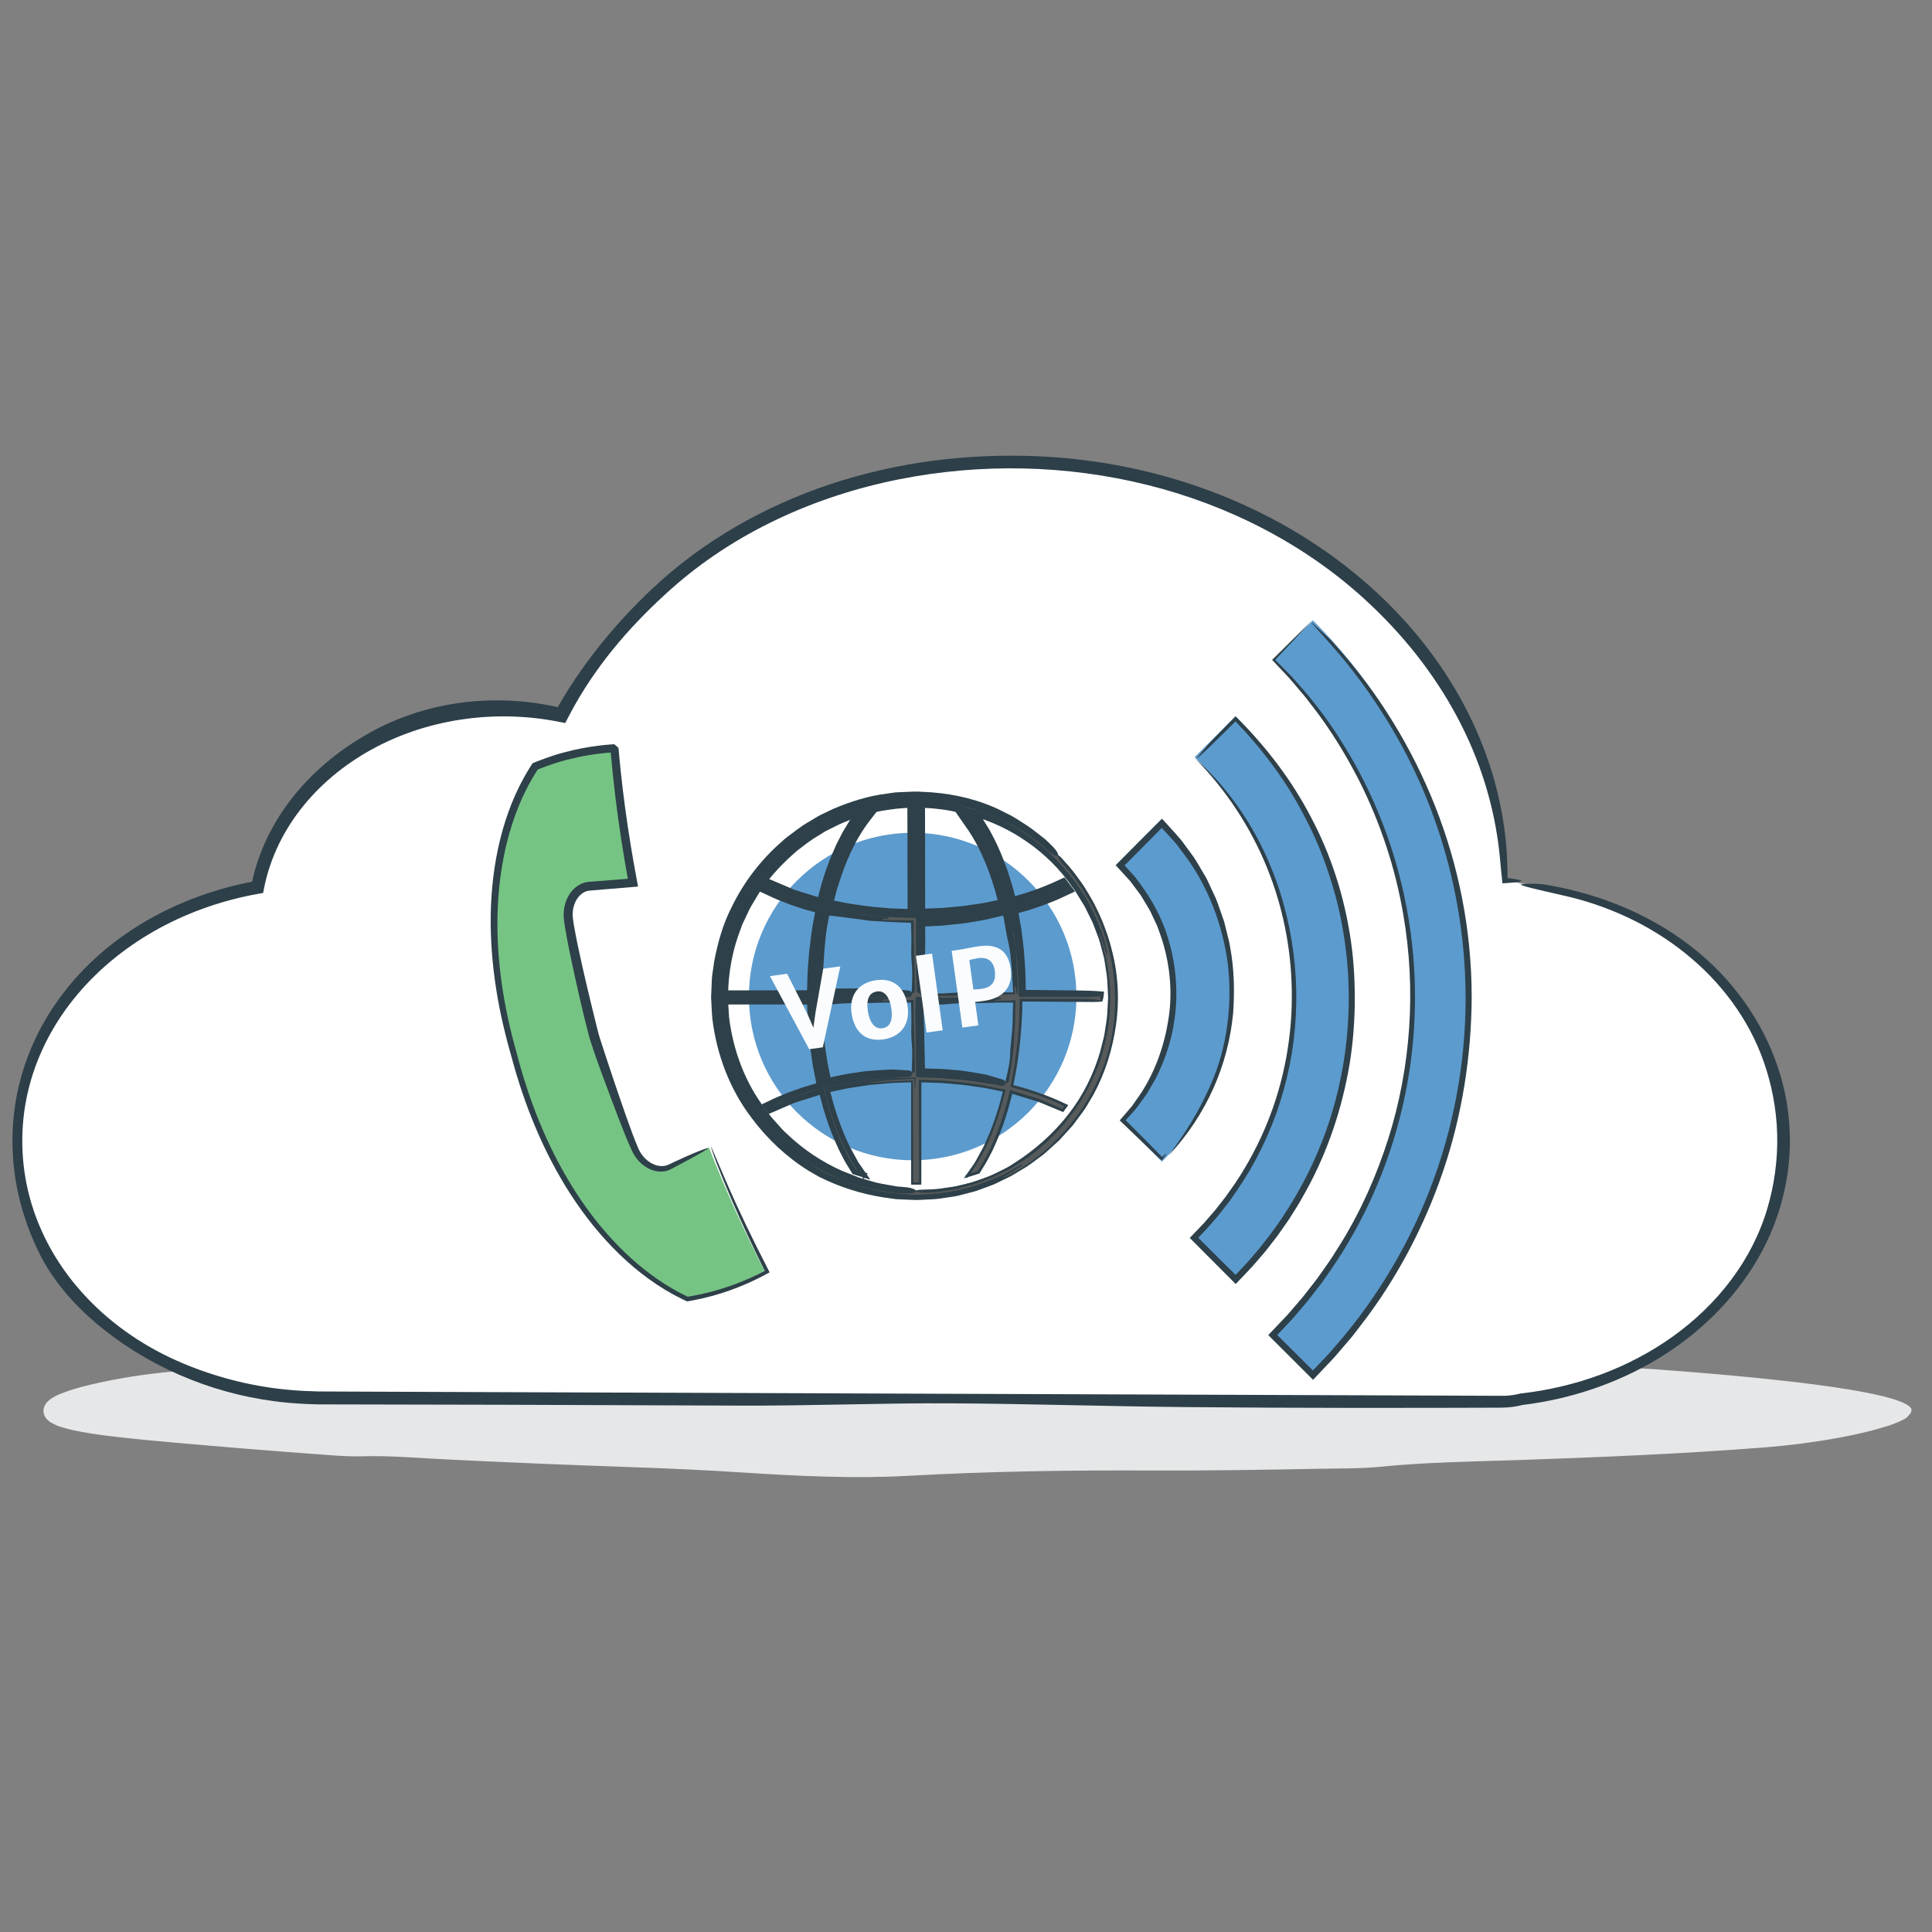 <?xml version="1.0" encoding="utf-8"?>
<!-- Generator: Adobe Illustrator 16.0.0, SVG Export Plug-In . SVG Version: 6.00 Build 0)  -->
<!DOCTYPE svg PUBLIC "-//W3C//DTD SVG 1.1//EN" "http://www.w3.org/Graphics/SVG/1.1/DTD/svg11.dtd">
<svg version="1.1" id="Layer_1" xmlns="http://www.w3.org/2000/svg" xmlns:xlink="http://www.w3.org/1999/xlink" x="0px" y="0px"
	 width="362px" height="362px" viewBox="0 0 362 362" enable-background="new 0 0 362 362" xml:space="preserve">
<rect x="0" y="0" width="362" height="362" fill="#808080" stroke="none"/>
<g>
	<ellipse fill="#E6E7E8" cx="183.882" cy="264.384" rx="174.237" ry="10.466"/>
	<g>
		<g>
			<path fill="#E6E7E8" d="M357.711,264.302c0.021,0.16,0.062,0.32,0.056,0.38c0.024,0.097-0.023,0.241-0.086,0.377
				c-0.121,0.276-0.35,0.543-0.703,0.751c-1.977,1.097-4.144,1.653-6.285,2.238c-2.153,0.559-4.336,1.01-6.541,1.414
				c-4.412,0.801-8.918,1.373-13.555,1.746c-15.432,1.201-30.873,1.843-46.319,2.371c-8.541,0.283-17.066,0.391-25.552,1.242
				c-3.663,0.369-7.943,0.314-11.934,0.39c-10.308,0.191-20.641,0.361-30.921,0.315c-15.489-0.068-30.611,0.155-45.804,1.002
				c-9.974,0.555-20.652,0.041-30.616-0.607c-7.367-0.48-14.628-0.802-22.042-1.057c-11.437-0.395-22.878-0.873-34.314-1.442
				c-5.111-0.255-10.242-0.712-15.324-0.557c-1.563,0.048-3.382-0.026-5.059-0.146c-13.551-0.97-21.937-1.712-29.896-2.404
				c-3.98-0.361-7.852-0.701-12.213-1.234c-2.183-0.274-4.481-0.581-7.005-1.131c-0.633-0.145-1.278-0.301-1.952-0.513
				c-0.674-0.209-1.364-0.445-2.17-0.945c-0.189-0.104-0.428-0.31-0.646-0.522c-0.101-0.078-0.241-0.29-0.347-0.455l-0.156-0.271
				c-0.047-0.118-0.086-0.255-0.118-0.389c-0.031-0.135-0.054-0.272-0.067-0.407l-0.005-0.051c-0.009,0.043,0.058-0.584,0.031-0.325
				l0.005-0.032l0.011-0.064c0.022-0.093-0.009-0.106,0.135-0.462c0.1-0.254,0.313-0.595,0.429-0.713
				c0.107-0.115,0.219-0.229,0.334-0.339c0.881-0.754,1.603-1.012,2.371-1.35c2.545-0.998,5.016-1.573,7.521-2.123
				c2.499-0.533,5.005-0.97,7.52-1.327c5.029-0.709,10.093-1.1,15.178-1.056c13.668-0.85,27.288-1.16,40.931-1.425
				c13.644-0.254,27.31-0.428,41.079-0.796c2.851-0.077,5.914-0.032,8.504-0.284c9.552-0.932,19.37-0.862,28.947-0.698
				c11.043,0.188,21.754-0.124,32.283-0.657c6.273-0.315,12.346-0.388,18.655-0.257c13.732,0.282,27.477,0.618,41.197,1.146
				c10.83,0.42,21.182,1.645,32.169,2.093c6.829,0.28,13.626,0.983,20.304,0.686c1.485-0.066,3.393,0.075,5.089,0.201
				c7.96,0.586,15.916,1.254,23.922,2.156c4.002,0.457,8.019,0.967,12.04,1.639c2.01,0.34,4.022,0.714,6.021,1.203
				c0.999,0.248,1.994,0.526,2.97,0.884c0.488,0.176,0.969,0.386,1.43,0.646c0.426,0.274,0.971,0.591,1.041,1.241
				c-0.159-0.385-0.482-0.505-0.758-0.649c-0.309-0.12-0.623-0.22-0.95-0.325c-0.675-0.195-1.372-0.397-2.077-0.602
				c-1.43-0.403-2.91-0.821-4.239-1.01c-3.276-0.451-6.869-0.595-9.915-1.116c-6.838-1.165-13.507-1.154-20.288-1.819
				c-6.797-0.662-13.676-1.069-20.514-1.529c-6.285-0.421-12.405-0.682-18.685-0.56c-4.867,0.096-10.194-0.145-15.302-0.338
				c-13.146-0.499-26.294-0.961-39.446-1.26c-13.103-0.295-26.105-0.392-39.294-0.149c-19.827,0.363-39.74,0.984-59.796,1.054
				c-18.794,0.076-37.512,1.262-56.182,2.56c-2.76,0.195-5.662,0.313-8.365,0.33c-12.363,0.096-24.675,0.761-37.069,2.882
				c-3.242,0.579-6.601,1.104-9.836,1.84c-0.797,0.194-1.604,0.386-2.344,0.626c-0.72,0.221-1.494,0.537-1.804,0.753
				c-0.065,0.032-0.024,0.025-0.036,0.024l-0.009-0.009c0.071-0.073,0.135-0.17,0.178-0.274c0.042-0.099,0.066-0.237,0.063-0.312
				l-0.035,0.158l-0.018,0.079l-0.004,0.02l-0.001,0.005c-0.009,0.086,0.071-0.719,0.038-0.383l0.001-0.018l0.003-0.071
				c-0.001-0.096-0.02-0.194-0.055-0.284c-0.051-0.104-0.055-0.133-0.072-0.175c-0.018-0.041-0.044-0.079-0.075-0.111
				c-0.064-0.062-0.006-0.026-0.026-0.035c-0.023-0.003,0.034,0.03,0.075,0.057c0.047,0.028,0.066,0.057,0.132,0.092
				c0.489,0.281,1.231,0.572,1.983,0.797c2.034,0.622,4.253,1.07,6.461,1.474c2.215,0.401,4.456,0.747,6.704,1.063
				c4.498,0.628,9.025,1.146,13.565,1.588c7.928,0.764,15.771,1.226,23.791,1.38c8.921,0.168,18.222,0.685,27.323,1.118
				c30.827,1.457,61.682,2.298,92.555,2.65c7.98,0.085,15.912,0.137,23.9-0.365c4.904-0.306,10.229-0.277,15.354-0.323
				c12.591-0.113,25.174-0.24,37.757-0.536c7.976-0.184,15.99-0.239,23.825-1.171c2.097-0.251,4.533-0.326,6.805-0.413
				c10.28-0.398,20.556-0.888,30.81-1.594c5.126-0.354,10.248-0.765,15.352-1.288c5.092-0.547,10.216-1.121,15.148-2.227
				c1.002-0.235,2.052-0.529,2.956-0.826c0.44-0.154,0.876-0.295,1.195-0.441c0.18-0.062,0.301-0.148,0.411-0.181
				c0.018,0,0.063,0.027,0.124,0.007C357.616,264.461,357.664,264.38,357.711,264.302z"/>
		</g>
	</g>
</g>
<g id="Shape_3_copy_4_">
	<g>
		<path fill="#FFFFFF" d="M284.999,165.546c-0.991-0.258-2.038-0.405-3.129-0.444c0-0.007,0-0.018,0-0.023
			c0-43.383-41.291-78.552-92.232-78.552c-37.839,0-70.357,19.412-84.581,47.179c-3.376-0.655-6.885-1.015-10.498-1.015
			c-23.342,0-42.702,14.482-46.397,33.464c-25.766,4.677-45.103,24.167-45.103,47.511c0,26.58,25.075,48.154,56.179,48.56
			c0.153,0.004,0.299,0.019,0.459,0.019h221.602c1.291,0,2.535-0.165,3.7-0.464c27.804-3.251,49.231-23.547,49.231-48.114
			C334.23,189.093,312.803,168.791,284.999,165.546z"/>
	</g>
	<g>
		<g>
			<g>
				<path fill="#2D3F49" d="M285.134,165c-0.512,0.364-1.718,0.358-3.278,0.49l-0.333,0.028l-0.053-0.428
					c-0.165-1.353-0.296-3.047-0.476-4.836c-0.911-9.062-3.662-17.859-7.984-25.953c-4.322-8.101-10.188-15.511-17.306-22.017
					c-11.414-10.435-25.681-17.685-40.76-21.429c-15.096-3.754-31.059-4.089-46.335-1.074c-15.82,3.125-31.047,9.988-43.03,20.735
					c-3.252,2.914-6.567,6.207-9.628,9.829c-3.065,3.617-5.866,7.564-8.171,11.634c-0.455,0.807-0.895,1.623-1.323,2.443
					l-0.55,1.055l-1.149-0.228c-11.494-2.279-23.817-0.739-34.218,4.697c-5.187,2.712-9.885,6.389-13.582,10.904
					c-3.697,4.502-6.359,9.859-7.48,15.561l-0.177,0.903l-0.899,0.16c-6.49,1.156-12.807,3.323-18.592,6.476
					c-5.778,3.155-11.028,7.305-15.263,12.333c-4.238,5.014-7.424,10.927-9.067,17.272c-1.657,6.337-1.734,13.08-0.25,19.468
					c1.656,7.133,5.253,13.721,10.13,19.142c4.869,5.443,10.979,9.752,17.7,12.76c5.848,2.609,12.308,4.446,18.977,5.269
					c3.329,0.41,6.711,0.563,10.131,0.536c3.448,0.014,6.888,0.028,10.297,0.042c69.831,0.254,139.652,0.508,209.483,0.763
					c0.962-0.035,1.94-0.182,2.882-0.415l0.05-0.012l0.041-0.005c10.203-1.141,20.193-4.715,28.542-10.698
					c4.161-2.991,7.906-6.57,10.952-10.666c3.054-4.084,5.403-8.685,6.799-13.537c1.197-4.101,1.912-8.844,1.778-13.658
					c-0.111-4.748-1.077-9.516-2.506-13.563c-2.802-8.056-8.116-15.097-14.766-20.403c-6.652-5.337-14.634-9.011-23.108-10.859
					c-3.65-0.857-8.787-1.941-7.404-2.047c1.1-0.091,2.719-0.188,4.589,0.128c6.604,1.118,13.151,3.231,19.175,6.441
					c6.02,3.196,11.502,7.522,15.814,12.781c5.729,6.956,9.558,15.58,10.389,24.609c0.895,9.009-1.202,18.255-5.726,26.074
					c-4.494,7.857-11.199,14.305-18.896,18.947c-7.716,4.649-16.447,7.537-25.379,8.615l0.198-0.037
					c-1.369,0.36-2.847,0.532-4.228,0.526l-3.895,0.013l-7.791,0.021c-5.194,0.003-10.392,0.007-15.59,0.01
					c-10.398-0.009-20.805-0.053-31.225-0.147c-15.144-0.138-29.503-0.62-44.295-0.706c-13.345-0.082-26.469,0.498-40.487,0.423
					c-14.37-0.052-28.75-0.104-43.133-0.156l-21.577-0.045l-10.79-0.022c-3.582,0.043-7.277-0.116-10.876-0.586
					c-12.354-1.598-24.188-6.729-33.641-14.765c-1.975-1.684-4.154-3.814-5.997-6.095c-1.859-2.266-3.382-4.659-4.346-6.591
					c-2.462-4.944-4.146-10.245-4.812-15.678c-0.678-5.44-0.389-10.952,0.916-16.269c1.295-5.307,3.583-10.365,6.66-14.882
					c3.077-4.518,6.911-8.512,11.255-11.808c7.724-5.885,16.934-9.681,26.444-11.401l-0.885,0.874
					c1.208-6.241,4.113-12.081,8.096-16.971c3.984-4.906,9.002-8.909,14.533-11.92c4.698-2.572,10.118-4.395,15.679-5.24
					c5.563-0.858,11.246-0.759,16.479,0.162c1.118,0.186,2.236,0.427,3.393,0.682c-0.362,0.176-0.758,0.369-1.153,0.561
					c4.643-8.394,11.128-16.352,17.989-22.796c9.493-8.991,21.19-15.634,33.633-19.745c12.463-4.127,25.68-5.753,38.714-5.186
					c18.647,0.798,37.184,6.485,52.695,16.958c7.741,5.226,14.711,11.635,20.385,19.069c5.675,7.422,10.028,15.887,12.533,24.899
					c1.522,5.576,2.456,11.324,2.414,18.673c-0.128-0.133-0.354-0.367-0.579-0.601C282.654,164.527,283.908,164.664,285.134,165z"/>
			</g>
		</g>
	</g>
</g>
<g>
	<g>
		<g>
			<g>
				<g>
					<g>
						<path fill="#5C9BCE" d="M246.002,116.235c38.96,38.951,38.966,102.342,0.014,141.313l-7.411-7.404
							c34.868-34.885,34.862-91.634-0.012-126.5L246.002,116.235"/>
						<g>
							<path fill="#2E4049" d="M245.923,116.156c-1.179,1.276-2.354,2.547-3.535,3.825c-1.142,1.212-2.29,2.432-3.453,3.667
								c0.573,0.576,1.15,1.155,1.732,1.739c0.631,0.652,1.3,1.281,1.896,1.989c1.218,1.392,2.504,2.779,3.671,4.332
								c2.45,3.012,4.706,6.435,6.932,10.223c8.504,14.722,12.639,31.899,11.877,48.888c-0.705,16.991-6.32,33.772-16.111,47.729
								l-1.109,1.596l-1.186,1.541c-0.793,1.025-1.563,2.07-2.429,3.04c-0.854,0.977-1.659,2-2.559,2.941l-2.334,2.469
								c2.218,2.208,4.452,4.431,6.69,6.657l2.779-2.937c1.031-1.121,1.993-2.307,2.993-3.457c1.932-2.357,3.8-4.773,5.503-7.305
								c3.444-5.034,6.426-10.389,8.888-15.975c4.931-11.17,7.764-23.264,8.334-35.456c0.933-19.762-4.169-39.762-14.546-56.586
								c-3.094-5.032-6.636-9.887-10.521-14.243c-1.45-1.629-3.955-4.385-3.758-4.263c0.493,0.346,2.178,1.967,3.469,3.167
								c0.252,0.214,0.77,0.819,1.19,1.297c8.044,8.933,14.216,19.059,18.585,30.067c4.337,11.016,6.825,23.012,6.832,35.745
								c-0.061,10.987-1.771,21.999-5.302,32.436c-3.532,10.423-8.715,20.315-15.46,29.021c-0.669,0.847-1.293,1.729-1.998,2.546
								l-2.101,2.46c-0.684,0.833-1.43,1.609-2.172,2.389l-2.693,2.84c-2.803-2.799-5.604-5.595-8.394-8.381l2.323-2.444
								c0.608-0.652,1.25-1.274,1.815-1.965c1.148-1.364,2.364-2.674,3.424-4.108l1.639-2.111l1.538-2.186
								c1.052-1.439,1.971-2.967,2.919-4.473c3.746-6.061,6.629-12.625,8.8-19.395c4.298-13.563,5.282-28.163,2.83-42.202
								c-1.488-8.656-4.26-17.074-8.296-25.085c-2.052-3.986-4.364-7.903-7.063-11.65c-0.662-0.946-1.395-1.845-2.094-2.776
								c-0.69-0.938-1.444-1.833-2.212-2.723c-0.771-0.886-1.497-1.822-2.332-2.668c-0.853-0.906-1.709-1.816-2.57-2.731
								C240.61,121.412,243.247,118.803,245.923,116.156z"/>
						</g>
					</g>
				</g>
				<g>
					<g>
						<path fill="#5C9BCE" d="M223.849,141.853l7.653-7.66c14.077,14.075,21.835,32.79,21.837,52.703
							c0.004,19.911-7.743,38.623-21.818,52.699l-7.656-7.658c12.029-12.027,18.653-28.021,18.646-45.041
							C242.508,169.878,235.876,153.882,223.849,141.853"/>
						<g>
							<path fill="#2E4049" d="M223.77,141.932c2.919,2.604,5.559,5.521,7.981,8.912c2.409,3.397,4.638,7.262,6.48,11.858
								c4.697,11.609,5.855,24.585,3.42,36.866c-0.629,3.066-1.469,6.088-2.499,9.045c-1.071,2.944-2.35,5.809-3.806,8.584
								c-1.49,2.758-3.182,5.402-5.027,7.937c-0.964,1.236-1.901,2.494-2.947,3.664c-0.512,0.594-1.012,1.199-1.563,1.758
								l-1.296,1.373l0.771,0.764c2.07,2.057,4.143,4.113,6.227,6.184l1.048-1.109c0.459-0.496,0.943-0.969,1.382-1.483
								c0.868-1.037,1.79-2.028,2.615-3.102c1.677-2.121,3.282-4.305,4.712-6.602c2.902-4.568,5.305-9.455,7.146-14.548
								c3.654-10.201,4.978-21.209,3.994-31.985c-0.371-3.682-0.962-7.343-1.85-10.937c-0.913-3.586-2.074-7.105-3.474-10.53
								c-1.447-3.405-3.135-6.703-5.038-9.874c-1.924-3.16-4.111-6.151-6.462-9.003c-0.743-0.849-1.469-1.719-2.229-2.559
								l-1.865-1.967c-1.392,1.375-2.778,2.746-4.148,4.1c-1.175,1.157-3.247,3.053-3.159,2.9c0.232-0.401,1.401-1.719,2.258-2.729
								c0.16-0.189,0.574-0.62,0.909-0.961c1.394-1.428,2.777-2.847,4.152-4.257c5.604,5.525,10.448,11.805,14.114,18.847
								c3.732,7.013,6.289,14.819,7.503,23.229c0.6,4.089,0.787,8.232,0.713,12.363c-0.094,4.131-0.465,8.267-1.249,12.332
								c-1.533,8.127-4.343,16.042-8.476,23.22c-0.785,1.478-1.733,2.856-2.607,4.277l-1.434,2.053
								c-0.471,0.689-0.962,1.363-1.485,2.013l-1.538,1.972l-1.632,1.893c-0.534,0.64-1.094,1.256-1.678,1.85l-2.201,2.309
								c-2.873-2.884-5.743-5.764-8.607-8.639l2.665-2.786l2.084-2.404l1.961-2.504c0.609-0.867,1.239-1.721,1.834-2.598
								c2.356-3.524,4.355-7.286,5.952-11.213c3.202-7.853,4.765-16.364,4.621-24.862c-0.121-7.838-1.645-15.651-4.671-23.077
								C234.35,155.083,229.808,148.06,223.77,141.932z"/>
						</g>
					</g>
				</g>
				<g>
					<g>
						<path fill="#5C9BCE" d="M218.915,216.418c-0.392,0.425-0.795,0.841-1.207,1.251l-7.736-7.739
							c13.174-13.175,13.171-34.613-0.012-47.793l7.739-7.74C234.736,171.434,235.146,198.898,218.915,216.418"/>
						<g>
							<path fill="#2E4049" d="M218.997,216.494c2.818-3.87,5.446-7.747,7.819-13.176c3.108-6.991,4.077-14.846,3.281-22.441
								c-0.977-7.582-3.762-14.987-8.43-21.069c-0.581-0.731-1.078-1.531-1.725-2.208l-1.894-2.068l-0.298-0.324l-0.07-0.075
								l-0.067,0.069l-0.805,0.814l-1.999,2.015l-3.999,4.026c-0.029,0.037-0.087,0.074-0.091,0.108l0.149,0.162l0.971,1.068
								c0.318,0.36,0.659,0.703,0.958,1.079l0.858,1.162c2.287,3.088,4.129,6.544,5.231,10.244
								c1.123,3.688,1.633,7.557,1.511,11.407c-0.152,4.613-1.235,9.198-3.187,13.39c-0.25,0.521-0.466,1.061-0.743,1.567
								l-0.877,1.497c-0.302,0.493-0.563,1.014-0.9,1.482l-1.022,1.402c-0.352,0.46-0.661,0.952-1.047,1.384l-1.159,1.292
								l-0.554,0.615c0.004-0.002,0.012-0.014,0.013-0.009l0.004,0.002l0.297,0.296l0.603,0.601
								c1.924,1.915,3.859,3.867,5.727,5.788l0.114,0.12l0.008,0.016l0.023,0.05c0.011,0.007,0.025-0.002,0.044-0.007
								c0.024-0.013,0.008,0.018,0.143-0.108c0.397-0.355,0.704-0.611,0.685-0.559c-0.05,0.138-0.239,0.414-0.477,0.739
								c-0.069,0.091-0.116,0.159-0.146,0.21l-0.133,0.195c-0.097,0.239-0.215,0.069-0.34-0.006
								c-0.08-0.051-0.338-0.293-0.554-0.502c-1.98-1.896-3.933-3.764-5.877-5.625l-0.739-0.702l-0.428-0.409
								c-0.133-0.068,0.003-0.144,0.054-0.218l0.194-0.225l1.336-1.56l0.651-0.76l0.572-0.822l1.144-1.644
								c2.896-4.496,4.656-9.727,5.314-15.361c0.506-4.887-0.15-9.882-1.807-14.496c-0.221-0.572-0.378-1.169-0.65-1.72
								l-0.784-1.664c-0.471-1.137-1.196-2.138-1.8-3.203c-0.292-0.54-0.681-1.017-1.044-1.509l-1.097-1.472
								c-0.365-0.491-0.814-0.913-1.217-1.373l-1.669-1.83l-0.033-0.036l0.034-0.034l0.067-0.068l0.135-0.136l0.271-0.272
								l0.475-0.478l0.551-0.557l1.103-1.113l2.207-2.22l2.208-2.213l1.608-1.607c0.337,0.27,0.709,0.755,1.011,1.065l0.531,0.588
								c0.702,0.79,1.431,1.557,2.105,2.366l1.874,2.551c0.66,0.826,1.156,1.761,1.699,2.663c0.51,0.921,1.131,1.782,1.532,2.759
								l1.331,2.862c0.409,0.967,0.716,1.977,1.078,2.962c0.17,0.497,0.356,0.988,0.514,1.489l0.381,1.528
								c0.23,1.023,0.555,2.027,0.708,3.065c0.783,4.128,0.891,8.347,0.589,12.519C230.143,199.476,226.148,208.79,218.997,216.494z
								"/>
						</g>
					</g>
				</g>
			</g>
		</g>
	</g>
	<g>
		<path fill="#75C484" d="M132.835,215.018c-0.142,0.024-0.271,0.053-0.374,0.106c-2.308,1.193-4.614,2.392-6.925,3.598
			c-2.127,1.119-5.174-0.203-6.564-3.065c-1.531-3.148-5.349-14.227-7.614-21.338c-1.85-7.214-4.519-18.722-4.886-22.218
			c-0.343-3.167,1.545-5.907,3.94-6.075c2.594-0.211,5.182-0.42,7.775-0.632c0.111-0.007,0.236-0.048,0.367-0.103
			c-1.608-8.588-2.742-16.99-3.415-25.108c-3.364,0.194-6.76,0.751-10.147,1.717c-1.621,0.468-3.202,1.044-4.742,1.662
			c-7.556,11.437-10.819,30.357-3.953,53.959c6.482,24.685,19.721,39.775,32.546,45.631c1.63-0.299,3.277-0.652,4.899-1.123
			c3.384-0.974,6.56-2.305,9.517-3.922C139.522,230.871,136.028,223.149,132.835,215.018z"/>
		<g>
			<path fill="#2E4049" d="M100.952,212.673c-1.929-4.361-3.503-8.857-4.775-13.421c-1.299-4.524-2.471-9.14-3.188-13.807
				c-1.471-9.316-1.537-18.938,0.717-28.136c1.13-4.584,2.85-9.051,5.326-13.106l0.474-0.754l0.199-0.31
				c0.039-0.048,0.059-0.118,0.113-0.148l0.177-0.07l0.527-0.21l1.654-0.627c1.108-0.4,2.241-0.772,3.386-1.072
				c2.282-0.628,4.615-1.06,6.964-1.343c0.589-0.056,1.176-0.131,1.767-0.167l0.442-0.033l0.221-0.017l0.111-0.008l0.028-0.002
				c1.572,1.36,0.437,0.393,0.789,0.703l0.005,0.054l0.078,0.868l0.34,3.466c0.243,2.31,0.524,4.615,0.835,6.917
				c0.312,2.302,0.655,4.6,1.029,6.894l0.583,3.437l0.795,4.333c-2.059,0.172-4.122,0.345-6.186,0.518l-2.641,0.222
				c-0.457,0.03-0.696,0.075-1.033,0.209c-0.311,0.129-0.606,0.316-0.872,0.554c-0.738,0.655-1.231,1.641-1.42,2.674
				c-0.093,0.52-0.12,1.053-0.069,1.585c0.051,0.549,0.149,1.151,0.248,1.737c0.414,2.365,0.934,4.742,1.46,7.11
				c0.532,2.369,1.087,4.735,1.659,7.099l0.87,3.543c0.316,1.179,0.55,2.378,0.931,3.471c1.702,5.261,3.327,10.072,4.823,14.321
				c0.754,2.115,1.466,4.12,2.219,5.873c0.679,1.659,1.957,2.832,3.318,3.274c0.676,0.218,1.357,0.246,1.945,0.083
				c0.148-0.039,0.289-0.092,0.425-0.152c0.16-0.075,0.317-0.149,0.472-0.222c0.315-0.148,0.621-0.291,0.916-0.43
				c1.182-0.549,2.208-1.005,3.063-1.371c1.711-0.73,2.742-1.102,3.007-1.06c0.149,0.027-2.323,1.456-4.733,2.723l-1.635,0.867
				c-0.51,0.277-1.137,0.646-1.822,0.73c-1.358,0.21-2.7-0.256-3.749-1.001c-1.062-0.742-1.871-1.816-2.376-2.941
				c-0.513-1.092-0.953-2.177-1.386-3.248c-1.706-4.287-3.179-8.335-4.504-11.885c-0.451-1.226-1.231-3.434-2.035-5.963
				c-0.664-2.53-1.313-5.196-1.77-7.191c-0.58-2.535-1.146-5.082-1.684-7.646c-0.269-1.282-0.53-2.568-0.773-3.864
				c-0.233-1.314-0.492-2.561-0.597-4.003c-0.066-1.464,0.286-2.971,1.122-4.237c0.419-0.629,0.965-1.198,1.642-1.615
				c0.337-0.208,0.706-0.376,1.095-0.49c0.371-0.12,0.848-0.16,1.138-0.178c2.338-0.185,4.68-0.37,7.025-0.556l-0.557-3.162
				l-0.656-4.029c-0.414-2.69-0.79-5.388-1.12-8.091c-0.327-2.704-0.618-5.412-0.851-8.123l-0.044-0.508l-0.022-0.254l-0.011-0.127
				l-0.006-0.063l-0.002-0.032l-0.001-0.016c1.624,1.407,0.441,0.391,0.799,0.705l-0.998,0.071
				c-0.664,0.058-1.329,0.114-1.989,0.203c-1.323,0.159-2.638,0.379-3.939,0.66c-1.3,0.278-2.596,0.602-3.856,0.997
				c-0.633,0.196-1.262,0.411-1.888,0.637l-0.936,0.348l-0.789,0.306c-0.016,0.002-0.024,0.015-0.031,0.028l-0.07,0.107
				l-0.266,0.418l-0.517,0.845c-0.334,0.569-0.657,1.146-0.965,1.73c-0.613,1.17-1.172,2.369-1.675,3.589
				c-2.015,4.888-3.174,10.09-3.709,15.303c-0.884,8.706-0.009,17.664,2.022,26.319c0.487,2.169,1.13,4.308,1.697,6.474
				c0.588,2.147,1.247,4.274,1.975,6.374c1.456,4.2,3.199,8.291,5.251,12.198c4.102,7.795,9.482,14.913,16.187,20.252
				c1.674,1.33,3.429,2.542,5.255,3.607c0.908,0.528,1.861,1.032,2.78,1.472l0.145,0.07c0.05,0.005,0.104-0.015,0.157-0.021
				l0.368-0.064l0.775-0.144l1.539-0.318c4.092-0.924,7.953-2.386,11.602-4.299c-1.147-2.307-2.19-4.466-3.214-6.658
				c-2.1-4.487-4.171-9.249-5.804-13.486c-0.688-1.784-1.249-3.507-1.004-3.045c0.191,0.367,1.727,4.037,2.644,6.123
				c1.223,2.836,2.509,5.646,3.84,8.434l2.034,4.164l2.411,4.753l-1.397,0.738c-0.292,0.158-0.546,0.282-0.824,0.419
				c-0.542,0.274-1.092,0.527-1.644,0.779c-1.109,0.491-2.229,0.959-3.373,1.363c-2.275,0.832-4.636,1.468-7.008,1.924l-1.026,0.193
				c-0.063,0.009-0.128,0.032-0.189,0.027l-0.175-0.082l-0.32-0.15l-0.412-0.196c-0.547-0.266-1.087-0.545-1.621-0.835
				c-1.067-0.58-2.105-1.212-3.118-1.88c-2.021-1.343-3.931-2.842-5.724-4.465C110.188,229.721,104.843,221.447,100.952,212.673z"/>
		</g>
	</g>
	<g>
		<g>
			<g>
				<g>
					<g>
						<path fill="#FFFFFF" d="M174.538,222.741"/>
						<path fill="#FFFFFF" d="M160.056,222.741"/>
					</g>
					<g>
						<g>
							<path fill="#FFFFFF" d="M160.056,214.638"/>
						</g>
					</g>
				</g>
			</g>
		</g>
	</g>
	<circle fill="#5C9BCE" cx="171.009" cy="186.718" r="30.682"/>
	<g>
		<g>
			<path fill="#565A5B" d="M198.313,160.249c-7.117-7.118-16.58-11.037-26.645-11.037s-19.528,3.917-26.646,11.037
				c-7.118,7.116-11.037,16.579-11.037,26.644c0,10.065,3.919,19.531,11.037,26.647s16.58,11.036,26.646,11.036
				s19.528-3.92,26.645-11.036c7.116-7.116,11.035-16.582,11.035-26.647C209.348,176.828,205.429,167.365,198.313,160.249z
				 M171.667,223.054c-19.937,0-36.16-16.225-36.16-36.161c0-19.938,16.22-36.158,36.16-36.158c19.936,0,36.158,16.22,36.158,36.158
				C207.825,206.829,191.604,223.054,171.667,223.054z"/>
			<g>
				<g>
					<path fill="#2E4049" d="M207.335,178.775c-0.407-1.27-0.686-2.574-1.385-4.105c0.049,0.738,0.341,1.272,0.456,1.775
						c2.803,8.893,1.967,18.928-2.409,27.218c-2.752,5.345-6.809,9.96-11.707,13.449c-0.65,0.449-1.341,0.84-2.01,1.262
						c-0.67,0.422-1.345,0.836-2.07,1.157l-2.136,1.041c-0.729,0.308-1.48,0.561-2.221,0.844c-1.464,0.621-3.035,0.9-4.558,1.335
						c-0.772,0.173-1.563,0.26-2.344,0.394c-0.784,0.117-1.563,0.277-2.359,0.287c-1.084,0.061-2.163,0.115-2.753-0.158
						c-0.131-0.062-0.236-0.162-0.129-0.224c0.1-0.058,0.504-0.117,0.764-0.127c1.454-0.067,2.917-0.046,4.355-0.309l2.167-0.302
						l2.128-0.511l1.182-0.287c0.389-0.113,0.765-0.267,1.146-0.399l2.276-0.843l2.167-1.084c0.357-0.186,0.722-0.357,1.07-0.558
						l1.013-0.657c3.944-2.501,7.473-5.636,10.332-9.344c2.664-3.446,4.624-7.429,5.842-11.606l0.452-1.812l0.264-1.017
						c0.067-0.343,0.11-0.691,0.167-1.036l0.321-2.076c0.179-1.388,0.176-2.795,0.272-4.191c-0.093-1.396-0.085-2.804-0.262-4.191
						l-0.316-2.078c-0.057-0.346-0.1-0.694-0.166-1.037l-0.264-1.018c-0.319-1.203-0.586-2.423-1.078-3.57l-0.661-1.745
						c-0.213-0.584-0.534-1.122-0.795-1.686c-0.459-0.928-0.887-1.872-1.468-2.732l-0.813-1.322l-0.404-0.662l-0.465-0.622
						c-4.526-6.59-11.497-11.379-19.094-13.469c-0.699-0.159-1.4-0.319-2.095-0.498c-4.399-1.019-8.999-1.205-13.459-0.505
						c-3.107,0.419-6.101,1.432-8.959,2.671l-2.1,1.037c-0.712,0.323-1.34,0.8-2.014,1.191c-1.363,0.767-2.561,1.775-3.811,2.706
						c-2.517,2.161-4.854,4.556-6.72,7.309c-0.52,0.649-0.879,1.405-1.327,2.102c-0.431,0.708-0.87,1.412-1.197,2.176l-1.065,2.246
						l-0.843,2.337c-1.528,4.533-2.097,9.376-1.699,14.135c0.021,0.304,0.019,0.61,0.053,0.912c0.752,6.25,3.029,12.358,6.886,17.36
						l0.91,1.225c0.318,0.396,0.674,0.761,1.008,1.145c0.685,0.752,1.326,1.549,2.107,2.207c3.011,2.882,6.537,5.229,10.359,6.913
						l3.12,1.224c1.063,0.337,2.144,0.627,3.221,0.941c1.293,0.289,2.608,0.491,3.917,0.722c0.61,0.048,1.238,0.086,1.823,0.161
						c1.123,0.145,1.868,0.515,1.676,0.804c-0.157,0.234-0.922,0.376-2.042,0.347c-0.737-0.043-1.495-0.006-2.224-0.161
						c-2.634-0.38-5.238-0.866-7.765-1.71c-1.196-0.414-2.414-0.808-3.542-1.414l-1.722-0.842c-0.572-0.284-1.097-0.653-1.648-0.974
						c-5.617-3.299-10.206-8.2-13.406-13.856c-2.684-4.856-4.191-10.339-4.478-15.867c-0.313-5.95,0.757-12.01,3.329-17.412
						c1.786-3.871,4.218-7.461,7.223-10.503c3.649-3.749,8.125-6.696,13.013-8.586l2.109-0.767c0.716-0.216,1.449-0.373,2.173-0.559
						c1.44-0.419,2.934-0.569,4.411-0.79c0.684-0.127,1.379-0.145,2.072-0.171l2.074-0.111c0.75-0.065,1.498,0.03,2.245,0.046
						c0.746,0.047,1.494,0.055,2.231,0.152l2.197,0.384l1.091,0.206c0.36,0.082,0.712,0.206,1.066,0.31
						c0.797,0.246,1.629,0.489,2.442,0.681c5.725,1.657,10.957,4.886,15.17,9.089c2.5,2.607,4.708,5.5,6.472,8.664
						c1.325,2.657,2.538,5.4,3.189,8.308c0.092,0.361,0.128,0.73,0.189,1.095L207.335,178.775z"/>
				</g>
				<g>
					<path fill="#2E4049" d="M191.481,218.394c-1.138,0.733-2.244,1.532-3.798,2.272c0.743-0.143,1.3-0.434,1.768-0.684
						c8.495-4.619,14.976-12.642,17.856-21.793c1.878-5.892,2.023-12.193,0.938-18.2c-0.68-3.139-1.574-6.261-3.047-9.127
						c-0.631-1.484-1.537-2.821-2.355-4.204c-0.409-0.692-0.943-1.3-1.409-1.955c-0.493-0.633-0.928-1.315-1.499-1.884
						c-0.745-0.814-1.473-1.616-1.665-2.278c-0.042-0.147-0.041-0.304,0.074-0.261c0.106,0.04,0.42,0.327,0.601,0.532
						c1.008,1.146,2.057,2.254,2.897,3.53c0.436,0.623,0.907,1.222,1.313,1.864l1.141,1.974c0.207,0.367,0.432,0.724,0.627,1.097
						l0.532,1.145c0.348,0.766,0.74,1.511,1.063,2.285c0.557,1.583,1.256,3.121,1.639,4.757c1.355,4.694,1.635,9.699,0.949,14.563
						c-0.632,4.526-2.015,8.971-4.193,13.014l-1.001,1.694c-0.705,1.303-1.673,2.43-2.533,3.627c-0.415,0.613-0.955,1.124-1.44,1.68
						l-1.489,1.637l-1.642,1.485c-0.557,0.483-1.068,1.021-1.682,1.436c-1.2,0.857-2.327,1.822-3.629,2.527l-1.684,1.02
						c-0.558,0.347-1.172,0.588-1.754,0.888l-1.772,0.86c-0.606,0.248-1.229,0.46-1.844,0.69l-1.542,0.565
						c-0.519,0.173-1.057,0.284-1.584,0.429c-1.064,0.256-2.112,0.597-3.206,0.705c-1.047,0.132-2.085,0.348-3.138,0.411
						l-3.161,0.154c-1.053-0.021-2.107-0.089-3.161-0.129l-0.79-0.038l-0.783-0.11l-1.566-0.22
						c-4.166-0.648-8.228-1.947-12.018-3.84c-0.668-0.376-1.341-0.757-2.003-1.153c-4.123-2.573-7.722-5.952-10.624-9.84
						c-4.107-5.354-6.571-11.884-7.389-18.585c-0.095-0.895-0.112-1.797-0.171-2.695l-0.073-1.35l0.058-1.351
						c0.049-0.899,0.055-1.803,0.141-2.699l0.382-2.679c0.665-3.535,1.65-7.056,3.313-10.273c2.28-4.697,5.55-8.905,9.502-12.323
						c0.252-0.218,0.484-0.461,0.755-0.656c1.4-1.008,2.718-2.139,4.24-2.967c0.748-0.43,1.461-0.926,2.239-1.301l2.34-1.113
						c3.175-1.34,6.502-2.401,9.937-2.819l1.655-0.239l1.67-0.076c1.114-0.037,2.227-0.133,3.339-0.027
						c4.549,0.154,9.108,1.042,13.303,2.828c1.121,0.475,2.192,1.06,3.28,1.594c1.064,0.58,2.059,1.283,3.09,1.915
						c1.19,0.798,2.28,1.736,3.415,2.598c0.478,0.455,0.974,0.914,1.409,1.37c0.841,0.881,1.185,1.641,0.822,1.716
						c-0.292,0.061-0.99-0.329-1.841-1.063c-0.573-0.472-1.09-1.029-1.706-1.453c-2.097-1.66-4.357-3.089-6.792-4.164l-1.73-0.792
						c-0.578-0.265-1.194-0.439-1.789-0.668l-1.799-0.654l-1.854-0.473c-6.301-1.633-13.017-1.382-19.262,0.358
						c-5.336,1.498-10.251,4.347-14.356,8.047c-0.542,0.512-1.127,0.979-1.633,1.526l-1.5,1.658l-0.75,0.83l-0.665,0.898
						l-1.331,1.796c-0.425,0.611-0.775,1.271-1.167,1.904c-0.364,0.649-0.809,1.254-1.094,1.946
						c-0.619,1.354-1.331,2.669-1.767,4.098c-1.455,3.993-2.241,8.241-2.238,12.5c-0.035,5.216,1.13,10.404,3.253,15.137
						l0.945,2.013c0.307,0.676,0.734,1.287,1.093,1.936c0.393,0.629,0.71,1.308,1.162,1.898l1.312,1.802
						c0.208,0.276,0.398,0.565,0.618,0.831l0.69,0.773l1.395,1.528c0.5,0.557,1.103,1.006,1.641,1.519
						c0.562,0.486,1.076,1.027,1.663,1.48l1.754,1.361l0.873,0.688l0.926,0.61c0.696,0.458,1.423,0.944,2.161,1.343
						c5.358,2.643,11.249,4.135,17.235,4.257c3.627-0.021,7.25-0.544,10.739-1.549c2.826-0.938,5.628-2.026,8.17-3.601
						c0.32-0.191,0.667-0.333,1.004-0.498L191.481,218.394z"/>
				</g>
			</g>
		</g>
		<g>
			<path fill="#565A5B" d="M206.547,187.655c0.006-0.252,0.01-0.507,0.01-0.763c0-0.253-0.004-0.507-0.01-0.761h-14.989
				c-0.05-5.471-0.622-10.766-1.668-15.638c3.712-0.967,7.157-2.236,10.221-3.784c-0.299-0.42-0.608-0.831-0.927-1.238
				c-2.896,1.441-6.139,2.627-9.63,3.541c-0.927-3.872-2.157-7.45-3.673-10.602c-0.772-1.611-1.602-3.069-2.478-4.373
				c-0.804-0.287-1.621-0.545-2.448-0.774c1.272,1.605,2.465,3.547,3.552,5.809c1.468,3.059,2.668,6.536,3.567,10.306
				c-4.863,1.143-10.163,1.766-15.651,1.818v-19.183c-0.252-0.006-0.506-0.009-0.763-0.009c-0.251,0-0.504,0.003-0.758,0.009v19.183
				c-5.482-0.055-10.783-0.679-15.646-1.821c0.899-3.769,2.096-7.247,3.566-10.306c1.085-2.26,2.276-4.202,3.551-5.809
				c-0.828,0.231-1.643,0.487-2.446,0.776c-0.875,1.304-1.705,2.764-2.478,4.373c-1.515,3.151-2.746,6.729-3.672,10.601
				c-3.489-0.914-6.733-2.1-9.63-3.54c-0.316,0.408-0.626,0.819-0.925,1.237c3.064,1.548,6.507,2.819,10.221,3.784
				c-1.047,4.872-1.62,10.167-1.669,15.639h-14.986c-0.004,0.254-0.009,0.508-0.009,0.763c0,0.254,0.004,0.508,0.009,0.76h14.989
				c0.049,5.473,0.621,10.768,1.667,15.638c-3.712,0.967-7.157,2.237-10.221,3.783c0.3,0.423,0.607,0.838,0.925,1.238
				c2.898-1.438,6.14-2.625,9.635-3.538c0.923,3.874,2.154,7.449,3.668,10.602c0.774,1.609,1.604,3.071,2.482,4.373
				c0.802,0.287,1.617,0.547,2.444,0.776c-1.273-1.604-2.465-3.546-3.552-5.808c-1.47-3.063-2.667-6.539-3.567-10.306
				c4.863-1.143,10.164-1.77,15.646-1.821v19.18c0.253,0.007,0.507,0.012,0.761,0.012c0.255,0,0.51-0.005,0.763-0.012v-19.177
				c5.483,0.052,10.783,0.676,15.648,1.821c-0.899,3.767-2.097,7.243-3.568,10.305c-1.086,2.263-2.278,4.203-3.553,5.807
				c0.828-0.23,1.643-0.49,2.447-0.772c0.876-1.306,1.707-2.766,2.481-4.378c1.514-3.146,2.746-6.726,3.671-10.599
				c3.49,0.913,6.736,2.1,9.632,3.538c0.317-0.403,0.628-0.815,0.928-1.238c-3.066-1.546-6.512-2.817-10.221-3.784
				c1.047-4.869,1.617-10.164,1.665-15.638L206.547,187.655L206.547,187.655z M170.905,201.07
				c-5.594,0.052-11.006,0.691-15.984,1.855c-1.015-4.751-1.572-9.92-1.621-15.273h17.605V201.07L170.905,201.07z M170.905,186.132
				h-17.602c0.046-5.349,0.603-10.522,1.621-15.272c4.976,1.168,10.39,1.806,15.982,1.86L170.905,186.132L170.905,186.132z
				 M188.414,202.926c-4.978-1.164-10.39-1.804-15.984-1.855v-13.415h17.603C189.985,193.006,189.429,198.176,188.414,202.926z
				 M172.43,186.132v-13.414c5.594-0.052,11.006-0.693,15.984-1.858c1.015,4.75,1.573,9.92,1.621,15.27L172.43,186.132
				L172.43,186.132z"/>
			<g>
				<g>
					<path fill="#2E4049" d="M190.485,186.206c-0.07-0.57-0.14-1.121-0.218-1.517c-0.188,0.203-0.141,0.36-0.133,0.511
						c0.005,0.35,0.071,0.765,0.029,1.085l-1.114,0.028l-1.917,0.059c-1.278,0.036-2.557,0.063-3.834,0.052
						c-1.643-0.014-3.272,0.123-4.909,0.155l-5.165,0.078c-0.295,0.005-0.586,0.006-0.748-0.298
						c-0.036-0.067-0.065-0.173-0.036-0.229c0.028-0.053,0.14-0.092,0.211-0.088c0.802,0.044,1.604,0.089,2.41,0.134
						c0.892,0.057,1.78,0.019,2.666-0.082c1.289-0.145,2.578-0.139,3.872-0.107c1.204,0.029,2.411-0.029,3.616-0.049l0.517-0.015
						l2.327,0.013l1.132,0.005h0.464h0.116c0.044,0.005,0.082,0.005,0.065-0.049l-0.008-0.232c-0.042-0.645-0.084-1.292-0.126-1.938
						l-0.099-1.714c-0.077-1.1-0.17-2.199-0.294-3.293c-0.138-1.092-0.378-2.17-0.624-3.24c-0.047-0.194-0.092-0.389-0.118-0.586
						c-0.085-0.622-0.217-1.235-0.322-1.853l-0.171-0.925l-0.103-0.491l-0.019-0.079l-0.234,0.063l-0.109,0.031l-0.305,0.071
						l-1.238,0.293c-0.824,0.207-1.653,0.393-2.493,0.518l-2.792,0.465l-2.814,0.305c-1.355,0.179-2.719,0.207-4.082,0.287
						l-0.261,0.008l-0.274,0.012l-0.004,0.002c-0.002,0.003-0.005-0.001-0.003,0.008l0.005,0.017l0.004,0.594l0.014,2.671
						c0.002,0.575-0.026,1.149-0.039,1.725c-0.026,1.177-0.053,2.351-0.079,3.531c-0.024,0.629-0.106,1.257-0.161,1.885l-0.1,1.116
						c-0.017,0.171-0.023,0.347-0.069,0.511c-0.087,0.316-0.419,0.522-0.718,0.469c-0.242-0.043-0.421-0.25-0.45-0.553
						c-0.019-0.199-0.016-0.402-0.007-0.603c0.034-0.72-0.022-1.434-0.081-2.151c-0.057-0.683-0.01-1.374-0.012-2.061l-0.018-5.258
						l0.001-2.55c0.018-0.328-0.039-0.727,0.041-0.996l1.041-0.037l1.389-0.051l2.386-0.095l2.376-0.226l1.697-0.167l1.683-0.267
						l2.057-0.344l2.035-0.44c0.922-0.168,1.849-0.338,2.777-0.508l0.155,0.93l0.163,0.975c0.03,0.187,0.064,0.372,0.109,0.555
						c0.19,0.796,0.326,1.597,0.304,2.415c-0.009,0.231-0.006,0.469,0.043,0.692c0.35,1.589,0.528,3.207,0.568,4.832
						c0.041,0.983,0.179,1.963,0.188,2.949l0.069,2.748c0.004,0.175-0.049,0.312-0.075,0.448L190.485,186.206z"/>
				</g>
				<g>
					<path fill="#2E4049" d="M187.557,187.208c-0.362,0.051-0.724,0.103-1.182,0.168c0.195,0.194,0.36,0.152,0.501,0.149
						l1.918-0.054l1.115-0.03l0.302-0.007c0.072-0.022,0.047,0.049,0.051,0.094l-0.001,0.145l-0.005,0.591l-0.022,1.997
						c-0.02,0.641-0.009,1.283-0.081,1.921c-0.161,1.64-0.103,3.289-0.324,4.923c-0.104,0.859-0.181,1.724-0.315,2.579l-0.438,2.564
						c-0.05,0.293-0.103,0.583-0.429,0.679c-0.072,0.021-0.182,0.027-0.231-0.013c-0.046-0.038-0.064-0.156-0.048-0.227
						c0.19-0.779,0.381-1.56,0.571-2.343c0.237-0.865,0.31-1.756,0.323-2.647c0.034-1.294,0.205-2.566,0.316-3.854
						c0.129-1.195,0.183-2.399,0.178-3.604l0.003-0.516l0.044-1.147l0.019-0.461l0.01-0.231c-0.01-0.065-0.135-0.02-0.196-0.034
						l-2.177-0.005c-0.689,0.002-1.379,0.044-2.068,0.063c-0.573,0.016-1.148,0.041-1.722,0.034
						c-2.214-0.026-4.425,0.013-6.629,0.24c-0.2,0.021-0.401,0.04-0.602,0.04l-1.896-0.006h-0.948l-0.506,0.011l-0.079,0.005
						l0.015,0.248l0.009,0.121l0.009,0.315l0.04,1.261l0.077,2.521l0.111,5.602l0.036,1.878c0.009,0.018,0.003,0.05,0.026,0.035
						l0.02-0.008l0.003-0.002l0.119,0.002l0.256,0.005l0.261,0.011l2.702,0.08l2.694,0.227c0.579,0.059,1.159,0.11,1.732,0.214
						c1.175,0.196,2.347,0.393,3.525,0.589c0.622,0.139,1.229,0.354,1.84,0.532l1.082,0.321c0.166,0.051,0.338,0.093,0.49,0.17
						c0.293,0.148,0.42,0.514,0.299,0.794c-0.098,0.227-0.339,0.36-0.639,0.329c-0.197-0.021-0.394-0.063-0.586-0.112
						c-0.691-0.175-1.396-0.26-2.101-0.344c-0.685-0.105-1.344-0.208-2.015-0.312l-2.575-0.356l-2.592-0.223
						c-1.47-0.166-2.952-0.163-4.428-0.229l-1.034-0.035c-0.331-0.055-0.919,0.137-0.753-0.395l-0.006-1.807l-0.016-2.412
						l-0.038-3.448c-0.026-1.407-0.053-2.816-0.08-4.222c0.019-0.933,0.037-1.869,0.055-2.809l0.945,0.017l0.979,0.019
						c0.187,0.004,0.373,0.004,0.559-0.007c0.808-0.049,1.607-0.014,2.404,0.125c0.225,0.039,0.459,0.067,0.685,0.049
						c1.607-0.13,3.213-0.093,4.823-0.032c0.975,0.037,1.953-0.001,2.93,0.002l2.409,0.021c0.101,0.002,0.2,0.059,0.3,0.09
						L187.557,187.208z"/>
				</g>
				<g>
					<path fill="#2E4049" d="M166.496,172.099c-0.363,0.02-0.725,0.039-1.183,0.063c0.177,0.21,0.346,0.184,0.486,0.193
						c1.271,0.118,2.553,0.044,3.825,0.076l1.123,0.015l0.313,0.006c0.036,0.017,0.142-0.034,0.121,0.039l0.002,0.153l0.008,0.619
						l0.008,2.001c-0.015,1.642,0.122,3.272,0.154,4.909l0.077,5.164c0.004,0.295,0.005,0.587-0.298,0.748
						c-0.067,0.035-0.173,0.064-0.23,0.035c-0.052-0.027-0.092-0.14-0.088-0.212c0.045-0.801,0.09-1.604,0.135-2.409
						c0.057-0.892,0.018-1.781-0.082-2.666c-0.145-1.288-0.139-2.577-0.107-3.871c0.03-1.179-0.029-2.468-0.048-3.559l-0.014-0.399
						c0.032-0.106-0.065-0.088-0.14-0.091l-0.226-0.009l-0.486-0.021l-1.165-0.048c-0.776-0.041-1.555-0.042-2.329-0.108
						c-0.688-0.06-1.38-0.08-2.07-0.123c-0.575-0.038-1.153-0.057-1.725-0.125c-1.098-0.172-2.197-0.328-3.301-0.453
						c-1.104-0.122-2.195-0.325-3.31-0.421c-0.255-0.031-0.278-0.015-0.361-0.032l-0.18-0.037c-0.062-0.016-0.038,0.103-0.062,0.147
						l-0.116,0.6l-0.333,1.851c-0.145,0.856-0.197,1.728-0.292,2.59c-0.085,0.864-0.182,1.726-0.212,2.595l-0.166,2.77l-0.044,2.773
						c-0.009,0.469,0.002,0.313,0.005,0.386c-0.008,0.044,0.052,0.007,0.068,0.01l1.805-0.034l0.258,0.002l5.342-0.032
						c0.575-0.002,1.149,0.026,1.725,0.039c1.177,0.026,2.35,0.052,3.531,0.078c0.629,0.024,1.257,0.106,1.885,0.161l1.116,0.1
						c0.171,0.018,0.347,0.023,0.511,0.069c0.316,0.087,0.522,0.419,0.468,0.718c-0.043,0.243-0.25,0.422-0.552,0.45
						c-0.2,0.019-0.403,0.017-0.604,0.007c-0.72-0.034-1.433,0.022-2.15,0.081c-0.683,0.057-1.374,0.01-2.061,0.013l-5.257,0.017
						l-4.481-0.001l-3.178,0.01l-0.141,0.001l0.004-0.14l0.008-0.277l0.016-0.557l0.028-0.979l0.031-1.218l0.046-1.74l0.119-1.739
						l0.129-2.131l0.246-2.123c0.109-0.806,0.239-1.609,0.429-2.402c0.08-0.37,0.171-0.738,0.218-1.111
						c0.025-0.204,0.056-0.405,0.092-0.606c0.058-0.29,0.116-0.579,0.175-0.871c0.082-0.352,0.164-0.706,0.248-1.069l0.016-0.063
						c0.012-0.011,0.044,0.008,0.066,0.01l0.144,0.039l0.283,0.078c0.18,0.052,0.363,0.105,0.549,0.16
						c0.203,0.057,0.401,0.113,0.592,0.167c0.19,0.048,0.243,0.062,0.372,0.079c0.793,0.095,1.575,0.231,2.354,0.39
						c0.782,0.136,1.564,0.272,2.351,0.41c0.95,0.176,1.912,0.291,2.878,0.357l2.376,0.234c0.099,0.01,0.193,0.076,0.29,0.116
						L166.496,172.099z"/>
				</g>
				<g>
					<path fill="#2E4049" d="M166.463,187.205c-0.362,0.051-0.724,0.103-1.181,0.168c0.195,0.194,0.36,0.152,0.501,0.149
						c1.797-0.048,3.6-0.097,5.396-0.145l0.02,2.822c-0.014,1.643,0.123,3.273,0.155,4.91l0.078,5.165
						c0.004,0.295,0.005,0.587-0.298,0.748c-0.067,0.035-0.173,0.064-0.23,0.035c-0.052-0.027-0.092-0.14-0.088-0.212
						c0.045-0.802,0.09-1.604,0.135-2.41c0.057-0.892,0.019-1.78-0.082-2.666c-0.145-1.288-0.139-2.577-0.107-3.872
						c0.015-0.602,0.007-1.205-0.006-1.808l-0.042-1.745l-0.014-0.398l0-0.088l-4.334-0.018c-0.689,0.002-1.378,0.044-2.068,0.063
						c-0.574,0.016-1.148,0.041-1.723,0.034c-2.214-0.026-4.425,0.013-6.63,0.24c-0.2,0.021-0.401,0.04-0.602,0.04l-1.404-0.006
						c-0.094-0.03-0.044,0.081-0.055,0.134l0.007,0.194l0.039,0.845c0.055,0.868,0.083,1.738,0.179,2.603l0.292,2.591
						c0.077,0.922,0.249,1.832,0.38,2.747c0.144,0.912,0.253,1.831,0.46,2.73l0.274,1.343l0.068,0.335l0.017,0.084l0.003,0.007
						l0.005,0.013l0.02,0.041l0.027-0.017l0.01-0.008l0.315-0.069l0.257-0.051c0.884-0.177,1.764-0.389,2.653-0.538l2.676-0.401
						c0.576-0.089,1.156-0.145,1.738-0.172c1.189-0.076,2.376-0.186,3.564-0.229c0.637,0.001,1.274,0.061,1.91,0.093l1.126,0.061
						c0.173,0.01,0.35,0.011,0.516,0.051c0.32,0.075,0.529,0.4,0.478,0.701c-0.041,0.243-0.245,0.431-0.543,0.47
						c-0.198,0.025-0.398,0.03-0.598,0.027c-0.714-0.009-1.419,0.073-2.126,0.157c-0.691,0.051-1.357,0.1-2.035,0.149l-2.59,0.24
						c-0.861,0.102-1.716,0.247-2.574,0.367c-1.468,0.178-2.91,0.499-4.356,0.792l-1.79,0.366l-0.865-4.573l-0.494-3.452
						c-0.161-1.413-0.313-2.829-0.434-4.248c-0.032-0.812-0.005-1.626-0.008-2.438l-0.002-0.607
						c-0.007-0.354-0.019-0.702-0.042-1.062l-0.034-0.588c0.011-0.036-0.036-0.128,0.024-0.117l0.144-0.002l0.29-0.002
						c0.389,0.004,0.774,0.009,1.165,0.013l0.265,0.009l0.15,0.011l0.299,0.028c0.2,0.022,0.399,0.051,0.599,0.085
						c0.225,0.039,0.459,0.067,0.685,0.049c1.608-0.13,3.214-0.093,4.824-0.032c0.975,0.037,1.954-0.001,2.93,0.002l2.41,0.021
						c0.101,0.002,0.2,0.059,0.3,0.09L166.463,187.205z"/>
				</g>
				<g>
					<path fill="#2E4049" d="M171.354,203.735l-0.02-1.524c0.029-0.097-0.079-0.052-0.137-0.058l-0.202,0.01l-0.402,0.02
						l-0.76,0.036c-0.748,0.04-1.507,0.081-2.291,0.122c-1.565,0.098-3.221,0.305-5.065,0.522c1.595,0.015,2.925-0.119,4.064-0.232
						c1.043-0.07,2.09-0.089,3.135-0.137l0.862-0.033l0.451-0.018l0.057-0.002c0.007,0.011,0.002,0.035,0.004,0.053v0.112
						l0.001,0.226l0.005,1.664l0.022,6.266l0.024,6.266l0.012,3.133l0.006,1.364c0.341,0.072,0.751,0.025,1.304,0.025l-0.214,0.22
						l-0.059-18.605l-0.001-0.752v-0.095c0-0.031,0.054-0.007,0.078-0.013l0.187,0.006l0.374,0.013l1.3,0.044l2.321,0.079
						c1.542,0.136,3.089,0.239,4.625,0.43c1.529,0.245,3.077,0.383,4.587,0.735l2.5,0.511l0.186,0.038
						c0.041,0.025,0.175-0.007,0.121,0.078l-0.097,0.367l-0.194,0.733l-0.304,1.149c-1.392,5.065-3.44,10.008-6.618,14.243
						l-0.349-0.525l1.421-0.457l0.697-0.224c0.07-0.037,0.176-0.026,0.216-0.101l0.145-0.239c0.51-0.852,1.059-1.68,1.485-2.579
						l0.683-1.324l0.601-1.364c0.419-0.901,0.762-1.836,1.102-2.771c0.367-0.925,0.635-1.885,0.937-2.833
						c0.151-0.474,0.298-0.949,0.414-1.434l0.396-1.532l0.277-1.064c-0.001-0.068,0.048-0.045,0.093-0.028l0.129,0.04l0.26,0.08
						l0.52,0.16l1.562,0.481l2.898,0.896l2.431,1.027c0.751,0.311,1.849,0.807,1.914,0.795l0.347-0.467
						c-0.023-0.05-0.18-0.094-0.263-0.141l-0.342-0.158l-1.172-0.546l-1.201-0.481c-0.799-0.327-1.603-0.641-2.427-0.901
						c-0.817-0.278-1.632-0.564-2.469-0.784l-1.412-0.402l-0.479-0.136l-0.238-0.068c-0.059,0-0.054-0.039-0.039-0.084l0.022-0.122
						l0.182-0.979l0.479-2.59c0.511-3.421,0.897-6.869,0.956-10.334l0.046-1.472l0.017-0.506l0.008-0.254
						c0.009-0.078-0.026-0.202,0.093-0.166l1.009-0.001l2.721-0.004l5.227-0.01c2.389-0.004,4.75-0.005,6.054,0.299
						c0.29,0.067,0.525,0.173,0.286,0.229c-0.222,0.053-1.128,0.092-1.711,0.088l-9.758-0.063l-2.438-0.018l-0.606-0.004
						l-0.305-0.003c-0.022,0.004-0.06-0.008-0.069,0.008l-0.003,0.075l-0.006,0.151l-0.049,1.218l-0.098,2.436l-0.208,2.428
						c-0.12,1.801-0.423,3.58-0.649,5.365c-0.144,0.889-0.324,1.77-0.483,2.655l-0.125,0.68l-0.066,0.356l-0.032,0.178
						c0.012,0.045-0.073,0.15,0.02,0.146l1.354,0.383c0.867,0.233,1.729,0.487,2.576,0.786c0.854,0.276,1.705,0.563,2.534,0.906
						c0.84,0.318,1.674,0.647,2.483,1.035l1.245,0.563l0.079,0.036c0.024,0.013-0.022,0.043-0.029,0.063l-0.102,0.139l-0.204,0.28
						l-0.406,0.557c-0.15,0.441-0.502,0.092-0.788,0.018l-0.854-0.354l-1.693-0.701c-0.566-0.226-1.119-0.489-1.698-0.685
						l-1.754-0.53l-1.753-0.533l-0.811-0.247l-0.375-0.115c-0.055,0.088-0.071,0.243-0.109,0.361l-0.44,1.703
						c-0.142,0.598-0.336,1.181-0.519,1.767c-0.688,2.36-1.634,4.641-2.676,6.869c-0.574,1.09-1.115,2.199-1.798,3.229l-0.499,0.807
						c-0.054,0.066-0.077,0.171-0.156,0.205l-0.254,0.08l-0.454,0.142l-1.765,0.553l-0.416,0.13l0.257-0.368
						c0.366-0.522,0.733-1.048,1.101-1.573c0.745-0.962,1.278-2.059,1.863-3.122c0.617-1.048,1.063-2.183,1.564-3.29
						c0.888-2.263,1.696-4.564,2.266-6.933l0.2-0.771l0.048-0.186c0.004-0.054-0.106-0.036-0.155-0.058l-0.376-0.076l-1.737-0.349
						c-1.188-0.269-2.398-0.413-3.603-0.586c-1.203-0.196-2.415-0.304-3.629-0.399l-1.819-0.157l-1.824-0.064l-1.93-0.061
						c-0.055,0.012-0.166-0.034-0.175,0.024l0.001,0.206l0.002,0.41l0.001,1.014l-0.012,17.308v0.192l-0.19,0.003l-0.653,0.01
						l-0.767-0.009l-0.192-0.003l-0.096-0.002c-0.03-0.002-0.008-0.056-0.015-0.081v-0.384l0-0.748l0.001-2.546l0.002-5.091v-10.055
						c0.126-0.408-0.325-0.22-0.566-0.249l-0.991,0.037l-2.085,0.08c-1.387,0.104-2.771,0.251-4.156,0.376
						c-1.375,0.207-2.753,0.397-4.123,0.629l-2.041,0.426l-0.878,0.184l-0.188,0.039c-0.061,0.014-0.151,0.011-0.101,0.094
						l0.1,0.372l0.424,1.582c0.136,0.563,0.336,1.105,0.507,1.658c0.333,1.109,0.736,2.192,1.157,3.269
						c0.399,1.085,0.91,2.123,1.383,3.175l1.653,3.036l1.79,2.585l0.482,0.696l-0.779-0.248l-1.519-0.483l-0.798-0.255
						c-0.079-0.026-0.163-0.048-0.238-0.079l-0.132-0.215l-0.23-0.372c-0.567-0.9-1.126-1.804-1.591-2.759
						c-1.008-1.869-1.793-3.844-2.527-5.829c-0.36-0.995-0.653-2.013-0.983-3.019l-0.412-1.532l-0.178-0.669l-0.07-0.261
						c-0.033-0.068-0.014-0.23-0.13-0.15l-2.749,0.867c-0.997,0.317-2.008,0.598-2.95,1.056l-2.894,1.255l-0.498,0.215l-0.25,0.108
						c-0.041,0.012-0.085,0.049-0.123,0.04l-0.098-0.13l-0.641-0.851l-0.361-0.48c-0.101-0.154-0.352-0.354-0.068-0.394l0.974-0.461
						l1.51-0.717l1.468-0.607c0.973-0.422,1.976-0.76,2.976-1.107c0.498-0.181,1-0.349,1.51-0.489l1.379-0.409
						c0.114-0.055,0.347-0.035,0.246-0.219l-0.101-0.5l-0.306-1.556c-0.227-1.033-0.361-2.081-0.512-3.127
						c-0.153-1.045-0.315-2.09-0.393-3.144c-0.076-0.812-0.152-1.625-0.228-2.439c-0.067-0.815-0.076-1.635-0.11-2.452l-0.035-1.064
						l-0.007-0.204c-0.017-0.054,0.035-0.177-0.066-0.145l-1.665-0.001l-4.238-0.002l-8.476-0.004l-0.557-0.001l-0.003-0.55
						l-0.006-1.033l0.008-0.687l0.004-0.343c0.06-0.055,0.213-0.016,0.315-0.027l2.156-0.002l3.439-0.002l6.877-0.01l2.157-0.007
						c0.071-0.015,0.023-0.148,0.041-0.215l0.013-0.457l0.04-1.339c0.012-1.787,0.228-3.563,0.347-5.345l0.334-2.66
						c0.103-0.888,0.231-1.772,0.408-2.649l0.241-1.32l0.083-0.456c-0.006-0.058,0.064-0.161-0.005-0.179l-2.092-0.587l-2.552-0.854
						c-0.841-0.313-1.672-0.656-2.508-0.983c-0.417-0.167-0.819-0.372-1.229-0.556l-1.851-0.861l-0.26-0.121
						c0.041-0.082,0.127-0.178,0.188-0.266l0.403-0.541l0.601-0.807l0.467-0.626c0.072-0.169,0.17-0.042,0.258-0.023l0.27,0.115
						l0.934,0.396l2.412,1.021l1.205,0.511l1.252,0.393l2.508,0.773c0.819,0.198,0.484,0.386,0.725-0.354
						c0.721-2.864,1.664-5.683,2.882-8.393c0.289-0.684,0.601-1.358,0.959-2.013c0.354-0.655,0.656-1.337,1.069-1.963l0.586-0.956
						c0.149-0.186,0.448-1.032,1.128-1.04l2.133-0.682l2.341-0.749l-1.527,1.974c-2.756,3.562-4.59,7.829-5.932,12.181
						c-0.176,0.543-0.344,1.089-0.478,1.646l-0.295,1.136c-0.03,0.05,0.017,0.055,0.062,0.06l0.448,0.089l1.683,0.339
						c2.256,0.387,4.526,0.719,6.814,0.879l1.532,0.134l1.537,0.055l1.538,0.052c0.161,0,0.164,0.024,0.163-0.045l-0.014-5.811
						l-0.026-12.441l-0.002-0.878l0.872-0.012l0.506-0.007l0.88,0.003l0.96,0.01c0.115-0.033,0.081,0.08,0.086,0.155l0,0.24
						l0.001,0.48l0.006,2.428l0.008,3.939l-0.001,2.091l0.012,9.786l1.823-0.068l1.334-0.051l1.33-0.12l2.659-0.245l2.64-0.385
						c0.884-0.107,1.753-0.292,2.623-0.474l1.158-0.237c0.012-0.002,0.024-0.003,0.017-0.013l-0.223-0.84
						c-0.119-0.427-0.211-0.862-0.356-1.281c-0.274-0.842-0.522-1.693-0.818-2.527c-1.185-3.325-2.691-6.568-4.753-9.363l-0.554-0.8
						l-1.593-2.303l2.579,0.818l1.583,0.502l0.971,0.31c0.297,0.016,0.377,0.308,0.522,0.516l0.257,0.417l0.87,1.421
						c0.273,0.482,0.514,0.979,0.771,1.469c1.032,1.958,1.826,4.014,2.577,6.077c0.358,1.156,0.759,2.301,1.063,3.47l0.352,1.346
						c0.002,0.017,0.004,0.032,0.027,0.02l0.328-0.092c2.266-0.615,4.47-1.424,6.611-2.354l2.182-1.003
						c0.135-0.158,0.253,0.118,0.376,0.262l0.367,0.491l0.345,0.463l0.624,0.836l0.313,0.417l0.077,0.104
						c-0.008,0.023-0.058,0.032-0.085,0.049l-0.193,0.09l-2.449,1.142c-0.546,0.269-1.112,0.483-1.676,0.707
						c-1.118,0.47-2.262,0.863-3.411,1.238c-0.57,0.204-1.15,0.369-1.732,0.528l-1.04,0.289c-0.007,0.011,0.003,0.032,0.003,0.048
						l0.018,0.112l0.171,0.951l0.338,1.901l0.467,3.827l0.272,3.839c0.039,0.64,0.034,1.282,0.053,1.922l0.033,1.646
						c0.005,0.049-0.014,0.124,0.012,0.155l0.17,0.007l0.924,0.012l2.259,0.024l4.515,0.051c1.387,0.018,2.811,0.023,4.139,0.069
						c0.318,0.016,0.624,0.03,0.915,0.044c0.334,0.022,0.65,0.044,0.949,0.063c0.168,0.014,0.332,0.026,0.489,0.039
						c0.125,0.04,0.367-0.051,0.286,0.173c-0.024,0.311-0.053,0.574-0.082,0.792c-0.135,0.802-0.301,1.021-0.445,0.828
						c-0.06-0.089-0.114-0.258-0.162-0.5c-0.039-0.115-0.086-0.253-0.141-0.414c-0.089,0.016-0.184,0.033-0.285,0.052
						c-0.056,0.008-0.063,0.016-0.154,0.022c-0.119,0.007-0.242,0.014-0.369,0.021c-0.507,0.024-1.07,0.041-1.683,0.048
						c-1.617,0.002-3.259,0.005-4.884,0.007c-1.457-0.003-2.91-0.007-4.362-0.01l-2.438,0.005l-0.94,0.002l-0.038-0.938
						l-0.051-1.352l-0.086-2.154c-0.038-0.717-0.122-1.431-0.182-2.146l-0.2-2.146l-0.306-2.134
						c-0.165-1.359-0.437-2.703-0.694-4.052l-0.291-1.55l-0.044-0.238l-0.022-0.119c-0.001-0.019-0.014-0.043-0.006-0.056
						l0.059-0.017l0.465-0.133l0.93-0.267l2.01-0.576c1.298-0.445,2.611-0.854,3.874-1.391c0.639-0.25,1.276-0.502,1.89-0.806
						l0.597-0.278c0.054-0.016,0.114-0.088,0.153,0.008c0.01,0.013,0.063,0.084,0.036,0.049l-0.139-0.185
						c-0.013-0.018-0.069-0.092-0.047-0.062l0.041,0.054l0.082,0.109c0.004,0.018-0.019,0.014-0.026,0.022l-0.067,0.032l-1.704,0.78
						c-1.192,0.473-2.378,0.969-3.601,1.355c-0.607,0.204-1.211,0.422-1.83,0.586l-2.511,0.72c-0.064,0.011-0.15,0.061-0.196,0.039
						l-0.056-0.21l-0.111-0.421l-0.224-0.843l-0.265-1.003c-0.159-0.603-0.313-1.208-0.513-1.797
						c-0.702-2.394-1.634-4.703-2.667-6.957c-0.584-1.089-1.107-2.217-1.789-3.243l-0.456-0.739
						c-0.042-0.084-0.019-0.036-0.406-0.17l-1.767-0.558l0.832-1.254l1.8,2.589c0.532,0.899,1.006,1.83,1.511,2.744
						c0.523,0.907,0.871,1.889,1.315,2.83c0.387,0.963,0.746,1.937,1.102,2.911l0.695,2.193c0.233,0.745,0.394,1.45,0.611,2.246
						l0.267,1.011l0.133,0.505l0.033,0.126l0.015,0.063l-0.063,0.013l-0.255,0.052l-1.783,0.363l-2.249,0.458
						c-1.511,0.234-3.023,0.467-4.54,0.646c-1.523,0.113-3.042,0.321-4.568,0.355l-2.374,0.084l-1.04,0.037l-0.52,0.019
						c-0.068-0.104-0.019-0.33-0.034-0.488l0-1.731l0-4.535l-0.001-9.07l-0.001-2.85l0-0.446c-0.006-0.03,0.015-0.086-0.015-0.094
						l-0.692,0.006l0.778-0.796l0.01,16.682l0.001,2.564v0.485v0.243c0.017,0.058-0.034,0.046-0.074,0.043l-0.121-0.004
						l-0.964-0.034l-1.343-0.047c-1.404-0.04-2.808-0.091-4.206-0.243l-2.1-0.186l-2.089-0.292l-2.087-0.307l-2.069-0.419
						l-1.7-0.346l-0.552-0.112l-0.138-0.028c-0.053-0.005,0.006-0.08,0.003-0.116l0.072-0.273l0.287-1.093l0.349-1.33
						c0.107-0.394,0.197-0.793,0.329-1.181l0.74-2.34l0.863-2.303c0.303-0.762,0.656-1.506,0.981-2.26
						c0.328-0.753,0.765-1.46,1.143-2.192c0.713-1.489,1.749-2.81,2.68-4.186l0.886,1.335l-1.993,0.636l-0.1,0.032
						c-0.015,0.003-0.029,0.008-0.034,0.024l-0.173,0.283l-0.546,0.889c-0.383,0.58-0.681,1.215-1.008,1.832
						c-0.331,0.615-0.644,1.24-0.912,1.889c-1.168,2.537-2.052,5.209-2.77,7.921l-0.347,1.325l-0.265,1.007
						c-0.033,0.064-0.02,0.212-0.09,0.208l-0.244-0.076l-0.489-0.151l-2.557-0.791c-1.381-0.432-2.781-0.809-4.098-1.435
						l-2.005-0.853l-0.501-0.213c-0.072-0.031-0.014-0.005-0.027-0.011c0.007-0.006-0.007,0.018,0.017-0.013l0.129-0.171
						c0.147-0.196-0.22,0.295-0.129,0.175c0.073-0.095,0.204-0.276,0.179-0.221l0.013,0.004l0.242,0.111
						c0.629,0.301,1.263,0.591,1.918,0.836c1.287,0.544,2.615,0.988,3.942,1.431c0.666,0.215,1.346,0.389,2.018,0.586l0.929,0.265
						l0.516,0.147l0.258,0.074c0.065-0.002,0.031,0.059,0.027,0.1l-0.024,0.132l-0.332,1.787l-0.442,2.365l-0.331,2.385
						c-0.252,1.587-0.346,3.194-0.494,4.794c-0.088,0.8-0.09,1.605-0.128,2.409l-0.046,1.205l-0.035,0.95l-0.021,0.597l-0.011,0.298
						l-0.005,0.149c0.013,0.065-0.082,0.018-0.117,0.032l-5.68-0.021c-3.019-0.004-6.05-0.008-9.058-0.012
						c-0.127,0.002-0.067,0.003-0.108,0.005c-0.02-0.002-0.035,0.001-0.027,0.025l0.013,0.623c-0.291-0.285-0.581-0.57-0.868-0.853
						c2.847,0.005,5.678,0.011,8.503,0.016l4.23,0.048l2.737,0.034l0.238,0.003c0.049,0.032,0.017,0.148,0.029,0.219l0.011,0.484
						l0.021,0.959l0.013,1.045c-0.018,1.805,0.13,3.683,0.298,5.487c0.184,1.602,0.417,3.197,0.671,4.787l0.458,2.37l0.194,1.023
						l0.103,0.541c-0.139,0.073-0.34,0.107-0.508,0.164l-1.591,0.461c-0.774,0.216-1.542,0.447-2.295,0.723
						c-0.756,0.267-1.524,0.502-2.26,0.819c-0.737,0.312-1.498,0.57-2.216,0.923l-0.877,0.411c-0.062,0.013-0.152,0.114-0.18,0.019
						c-0.176-0.238,0.292,0.399,0.041,0.048l0.571-0.244l2.282-0.974l1.142-0.484c0.388-0.139,0.786-0.249,1.179-0.375l2.364-0.73
						l1.543-0.477l0.516-0.159l0.258-0.08c0.057-0.039,0.052,0.035,0.066,0.074l0.035,0.133l0.278,1.063l0.353,1.357
						c0.106,0.388,0.191,0.782,0.313,1.164l0.718,2.301c0.261,0.759,0.553,1.507,0.828,2.261c0.646,1.645,1.387,3.247,2.229,4.795
						c0.19,0.399,0.444,0.758,0.668,1.136l0.617,0.999c-0.024,0.05,0.54,0.187,0.937,0.325l1.26,0.399l-0.732,1.104l-1.898-2.725
						l-1.577-2.901c-0.489-0.982-0.922-1.992-1.346-3.003c-0.37-1.029-0.811-2.037-1.114-3.088
						c-0.238-0.788-0.521-1.564-0.721-2.362l-0.314-1.193l-0.245-0.931l-0.136-0.517l-0.068-0.258
						c-0.002-0.037-0.043-0.1-0.013-0.116l0.13-0.026l3.068-0.624c0.803-0.176,1.611-0.323,2.427-0.424l2.438-0.351
						c0.814-0.105,1.634-0.153,2.451-0.232c1.633-0.179,3.273-0.214,4.913-0.268l0.979-0.024l0.511-0.007l0.251-0.002l-0.007,0.264
						l-0.056,1.785L171.354,203.735z"/>
				</g>
			</g>
		</g>
	</g>
	<path fill="#FAFCFE" d="M144.264,182.899l3.22-0.449l3.776,7.478l1.147,2.635l0.394-2.85l1.447-8.204l3.203-0.445l-3.281,15.172
		l-2.55,0.354L144.264,182.899z"/>
	<path fill="#FAFCFE" d="M164.145,183.658c3.796-0.529,5.561,1.969,5.939,5.047c0.435,3.463-1.545,5.627-4.596,6.053
		c-3.799,0.527-5.562-1.971-5.952-5.048C159.111,186.243,161.084,184.083,164.145,183.658z M167.016,188.986
		c-0.255-1.832-1.093-3.42-2.645-3.223c-1.562,0.207-2.064,1.509-1.771,3.597c0.258,1.883,1.122,3.503,2.665,3.31
		C166.825,192.473,167.316,191.15,167.016,188.986z"/>
	<path fill="#FAFCFE" d="M171.614,179.092l3.023-0.42l2.001,14.379l-3.021,0.419L171.614,179.092z"/>
	<path fill="#FAFCFE" d="M178.314,178.16l0.908-0.126c1.587-0.22,2.851-0.551,4.219-0.739c3.289-0.458,5.449,0.676,5.942,4.227
		c0.459,3.289-1.303,5.497-5.025,6.016c-0.813,0.112-1.315,0.174-1.647,0.211l0.609,4.373l-3.004,0.418L178.314,178.16z
		 M183.966,185.271c1.464-0.205,2.758-1,2.43-3.372c-0.255-1.824-1.395-2.677-3.253-2.34c-0.501,0.087-1.082,0.188-1.523,0.345
		l0.765,5.51C182.857,185.405,183.493,185.337,183.966,185.271z"/>
</g>
</svg>
